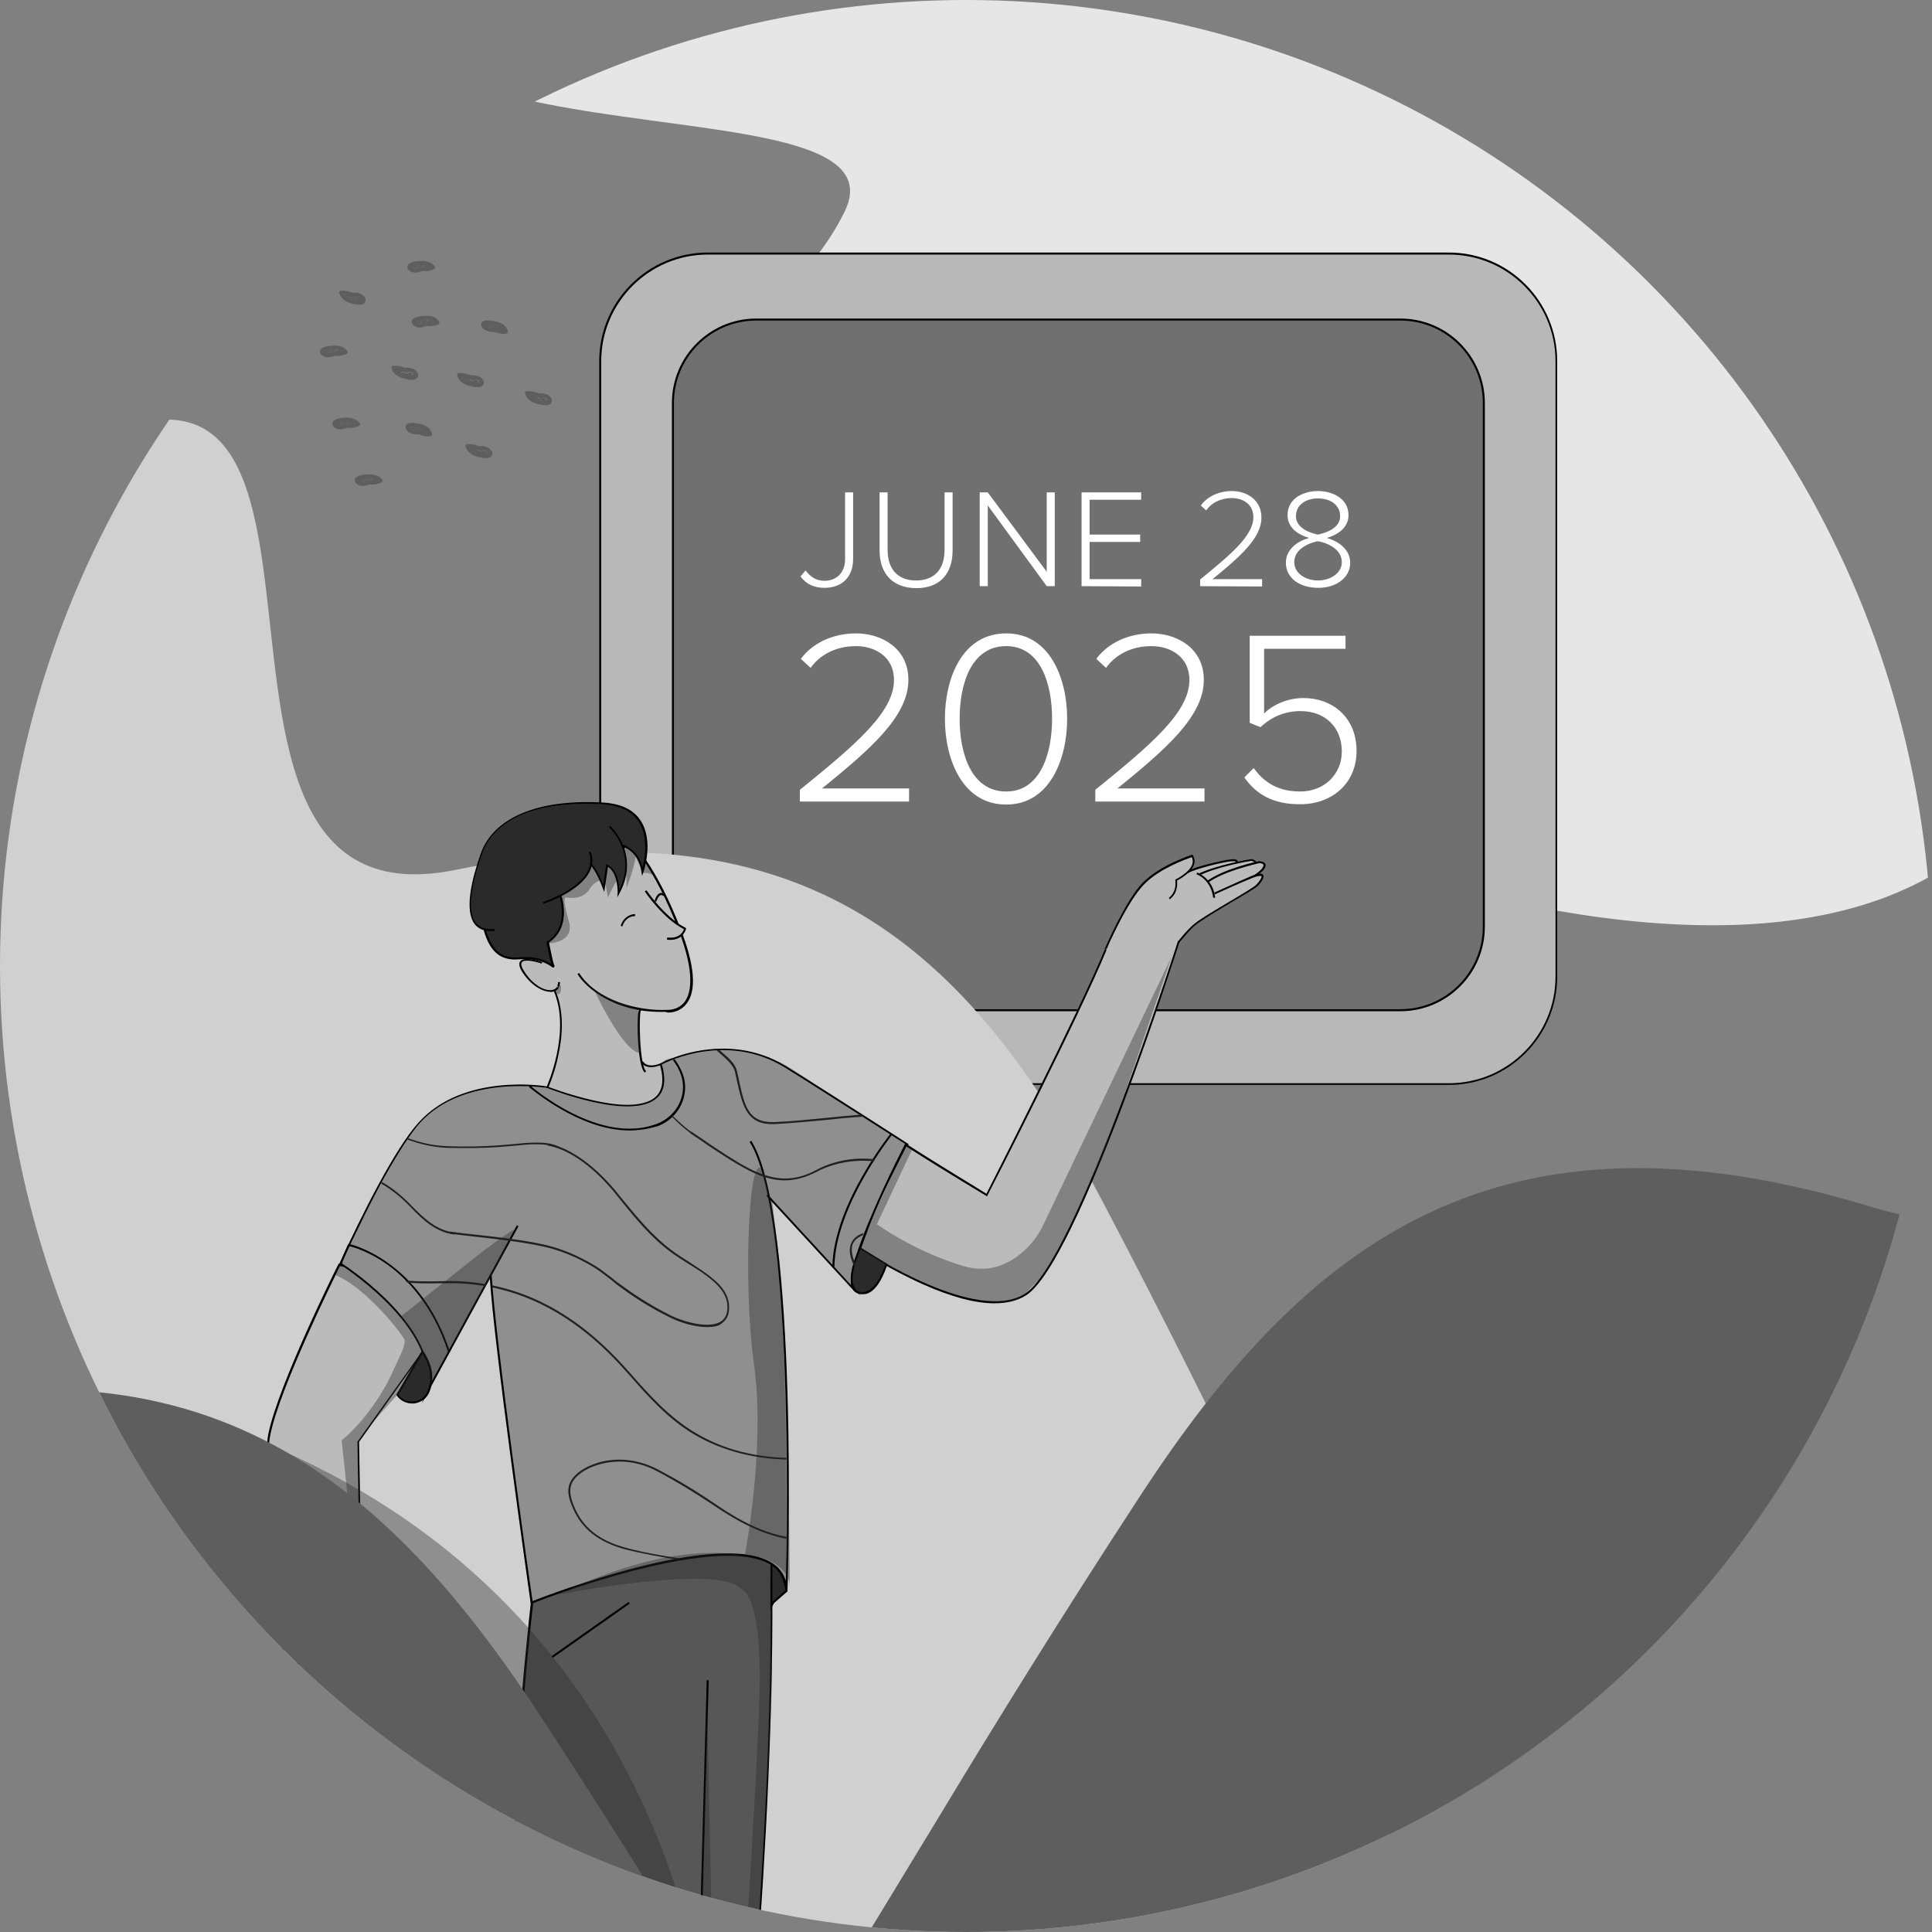 <?xml version="1.0" encoding="utf-8"?>
<!-- Generator: $$$/GeneralStr/196=Adobe Illustrator 27.6.0, SVG Export Plug-In . SVG Version: 6.00 Build 0)  -->
<svg version="1.1" id="Livello_1" xmlns="http://www.w3.org/2000/svg" xmlns:xlink="http://www.w3.org/1999/xlink" x="0px" y="0px"
	 viewBox="0 0 576.8 576.8" style="enable-background:new 0 0 576.8 576.8;" xml:space="preserve">
<rect x="0" y="0" width="576.8" height="576.8" fill="#808080" stroke="none"/>
<style type="text/css">
	.st0{clip-path:url(#SVGID_00000003093950752209800650000002470325607207562428_);}
	.st1{fill:#E6E6E6;}
	.st2{fill:#B8B8B8;}
	.st3{fill:#707070;}
	.st4{fill:#D0D0D0;}
	.st5{fill:#BBBBBB;}
	.st6{opacity:0.39;}
	.st7{fill:#2A2A2A;}
	.st8{fill:#575757;}
	.st9{fill:#8F8F8F;}
	.st10{fill:none;}
	.st11{fill:#FFFFFF;}
	.st12{clip-path:url(#SVGID_00000148654997322096370400000015176831066384211101_);}
	.st13{fill:#231F20;}
	.st14{fill:#5E5E5E;}
</style>
<g>
	<g>
		<defs>
			<circle id="SVGID_1_" cx="288.4" cy="288.4" r="288.4"/>
		</defs>
		<clipPath id="SVGID_00000098899853914508151450000004657914127989555624_">
			<use xlink:href="#SVGID_1_"  style="overflow:visible;"/>
		</clipPath>
		<g style="clip-path:url(#SVGID_00000098899853914508151450000004657914127989555624_);">
			<g>
				<g>
					<path class="st1" d="M608.1,230c14.9-26-0.9-107-9.7-135.6c-8.3-26.6-22.6-70-40.8-114.1c-29.3-71-67.9-112.7-155.6-88.4
						s-257,0.4-289.4,82.8S273.1,20,252.2,63.1s-83.1,52.5-14,109.4C298.8,222.5,544.1,341.6,608.1,230z"/>
				</g>
			</g>
			<g>
				<path class="st2" d="M432.6,323.6H211.3c-17.7,0-32.1-14.4-32.1-32.1V107.8c0-17.7,14.4-32.1,32.1-32.1h221.3
					c17.7,0,32.1,14.4,32.1,32.1v183.8C464.6,309.3,450.3,323.6,432.6,323.6z"/>
				<path d="M432.6,323.9H211.3c-17.8,0-32.4-14.5-32.4-32.4V107.8c0-17.8,14.5-32.4,32.4-32.4h221.3c17.8,0,32.3,14.5,32.3,32.4
					v183.8C464.9,309.4,450.4,323.9,432.6,323.9z M211.3,76c-17.5,0-31.8,14.3-31.8,31.8v183.8c0,17.5,14.3,31.8,31.8,31.8h221.3
					c17.5,0,31.8-14.3,31.8-31.8V107.8c0-17.5-14.3-31.8-31.8-31.8H211.3z"/>
			</g>
			<g>
				<path class="st3" d="M418.1,301.7H225.8c-13.8,0-24.9-11.2-24.9-24.9V120.3c0-13.8,11.2-24.9,24.9-24.9h192.3
					c13.8,0,24.9,11.2,24.9,24.9v156.4C443,290.5,431.8,301.7,418.1,301.7z"/>
				<path d="M418.1,301.9H225.8c-13.9,0-25.2-11.3-25.2-25.2V120.3c0-13.9,11.3-25.2,25.2-25.2h192.3c13.9,0,25.2,11.3,25.2,25.2
					v156.4C443.3,290.6,432,301.9,418.1,301.9z M225.8,95.7c-13.6,0-24.6,11.1-24.6,24.6v156.4c0,13.6,11.1,24.6,24.6,24.6h192.3
					c13.6,0,24.6-11.1,24.6-24.6V120.3c0-13.6-11.1-24.6-24.6-24.6C418.1,95.7,225.8,95.7,225.8,95.7z"/>
			</g>
			<g>
				<path class="st4" d="M106.1,600.6c-1.5-0.3-3-0.7-4.6-1C38.4,585.1-17.8,562.5-46,542.4c-86.6-61.8-12-68.7,10.8-112.4
					s-52-213.6,18.9-269.9C138.9,37.1,31.6,281,136,259.7s153.3,23.5,192.7,98.1c18.7,35.5,34.6,67.7,46.2,91.6l135.4,333.1"/>
			</g>
			<g>
				<path class="st5" d="M101.2,377.6c0,0-18,35.8-20.9,50.7c-2.9,14.8,4.6,67.3,4.6,67.3l23.2,5.7l-1.2-70.9l19.1-26.8
					C126.1,403.6,124.4,381.7,101.2,377.6z"/>
				<path d="M108.5,501.7l-23.8-5.9v-0.2c-0.1-0.5-7.5-52.7-4.6-67.4c2.9-14.7,20.7-50.4,20.9-50.7l0.1-0.2h0.2
					c23.1,4.1,25.1,26,25.1,26.2v0.1l-0.1,0.1l-19.1,26.8L108.5,501.7z M85.2,495.4l22.7,5.6l-1.2-70.6l0.1-0.1l19.1-26.7
					c-0.2-1.6-2.8-21.6-24.4-25.6c-1.4,2.8-18,36.3-20.8,50.4C77.9,442.5,84.7,491.9,85.2,495.4z"/>
			</g>
			<g>
				<path class="st5" d="M197.3,317.7c0,0-4.6,1.2-4.1,0.6c0.4-0.5-1.2,0.9-2-3.9c-0.6-3.6-0.5-13.3-0.5-13.3s8.8,1.2,11.5,0.1
					c4-1.6,6-7.6,2.7-17.9l-1.5-4.2l1.1-1.8l-2.2-1c0,0-3.4-7.9-4.9-11.4s-5.7-9-5.7-9s-16-10.8-22.5-5.5
					c-6.6,5.3-8.1,10.5-8.5,14.8s3.1,13.5,3.1,13.5l-3.6,7.7c0,0-5.7-1-4.2,3c1.5,3.9,6.8,6.1,8.5,6.3c1.6,0.2,1-0.2,1-0.2
					s3.4,7.1,1.4,17.5s-3.5,11.7-3.5,11.7s20,13.1,28.6,7.6c8.5-5.5-3,3.7,1.6,0.2C198.1,329.3,199.8,324.4,197.3,317.7z"/>
			</g>
			<g class="st6">
				<path class="st7" d="M163.1,281.7c0,0,8.8,0.1,6.7-6.8c-2.1-7-0.9-7-0.9-7s4.9,1.1,7-2.3c2.2-3.4,4.7-3.4,5.1-0.5
					c0.5,2.9,0.5,2.9,0.5,2.9s5.3-11.9,5.5-5.9c0.2,5.9,0,3.2,0,3.2s3.7-9.8,2.6-10.8c-1.1-1,2.4,6.1,2.4,6.1s1.8-0.2,3.1,0.8
					s-2.4-3.7-2.4-3.7s0.9-6.6-5.2-9c-6-2.4-2.9-0.4-3.3,1.5c-0.4,1.9,0.4,2.3,0,6.1c-0.4,3.8-6.7-5.9-7.6-5.1
					c-0.9,0.8-1.8,12.6-12.2,17.1C164.4,268,168.9,277.1,163.1,281.7z"/>
			</g>
			<g class="st6">
				<path class="st7" d="M167.5,294.3c0,0,0.2,2.6-0.9,2.5C165.4,296.6,163.8,293.2,167.5,294.3z"/>
			</g>
			<g>
				<path class="st5" d="M226.7,346.3c0,0-3.6,66.1-5.5,86.2"/>
			</g>
			<g>
				<path class="st5" d="M351.1,283.4c0,0,3.5-6.7,7.3-8.5s10.6-15.8,1.4-15.7c-9.1,0.1-11.5,2.7-16.6,8.9
					c-5.1,6.2-11.2,11.2-14.5,18.4"/>
			</g>
			<g>
				<path class="st8" d="M160.1,466.9c0,0-6,47.2-6.2,80.8c-0.2,33.6-0.4,78-0.4,78l68.7,1.8c0,0,11.9-113.1,6.9-189.3
					C229.1,438.2,187.8,419.9,160.1,466.9z"/>
				<path d="M222.5,627.8h-0.3l-69-1.8v-0.3c0-0.4,0.1-44.7,0.4-78c0.2-33.2,6.2-80.4,6.2-80.8v-0.1c7.9-13.5,22.2-30,45.1-32.1
					c13.7-1.3,24.2,3.3,24.3,3.3l0.2,0.1v0.2c4.9,75.3-6.8,188.2-6.9,189.3V627.8z M153.8,625.4l68.2,1.8
					c0.6-6.2,11.7-115.3,6.9-188.8c-1.4-0.6-11.2-4.4-23.8-3.2c-22.6,2.1-36.8,18.4-44.6,31.8c-0.2,1.9-6,48.1-6.2,80.7
					C153.9,579.6,153.8,621.6,153.8,625.4z"/>
			</g>
			<g>
				<path class="st9" d="M104.1,371.7c0,0,22,6.5,29.9,31.9l12.5-22.8l4,38.4l8,59.6c0,0,36.4-14,54.6-14.8c0,0,17.8-1.7,21.5,9.1
					c0,0,0.9-56.3-1.8-95l-2.3-19.9l24.9,27.1c0,0-2.8-10.4,6.1-24.7l9.1-19.1l-34-22.2c-3-2-6.3-3.5-9.8-4.4c-1.9-0.5-4-1-6.3-1.3
					c-6.6-0.8-14.2-0.1-19.5,2.3c0,0-3.4,0-3.4,2.3c0,3.1,1.1,6.9-1.1,9.2c-0.8,0.8-7.4,3.5-13.8,2.3c-6-1.1-13.8-3.4-18.4-4.6
					c-4.5-1.1-5.7-1.1-5.7-1.1s-27.2-2.9-39.1,18.9C107.5,364.8,104.1,371.7,104.1,371.7z"/>
			</g>
			<g>
				<path class="st5" d="M354.4,260.5c0.6-0.8,7.3-2.7,11.9-3.5s2.3,1.3,2.3,1.3l-8.6,3.2"/>
				<path d="M360.1,261.7l-0.2-0.5l8.6-3.1c0.3-0.3,0.5-0.6,0.4-0.8c0,0-0.3-0.4-2.5,0c-5.1,0.9-11.2,2.8-11.7,3.4l-0.4-0.4
					c0.8-1,7.9-2.8,12.1-3.6c1.9-0.3,2.8-0.2,3.1,0.3c0.3,0.6-0.4,1.3-0.6,1.5l-0.1,0.1L360.1,261.7z"/>
			</g>
			<g>
				<path class="st5" d="M357.6,261.2c5.6-2.8,15.9-4.5,15.9-4.5c3.9,0.9-2.5,3.9-2.5,3.9l-9.6,3.6"/>
				<path d="M361.6,264.5l-0.2-0.5l9.6-3.6c1.5-0.7,3.6-2.1,3.6-2.8c0-0.2-0.4-0.4-1-0.6c-0.8,0.1-10.5,1.8-15.8,4.5l-0.3-0.5
					c5.6-2.8,15.9-4.5,16-4.5h0.1h0.1c0.9,0.2,1.4,0.6,1.5,1.1c0.1,1.4-3.2,3-3.9,3.4L361.6,264.5z"/>
			</g>
			<g>
				<line class="st10" x1="207.6" y1="627.1" x2="211.1" y2="501.7"/>
				
					<rect x="146.6" y="564.1" transform="matrix(2.724790e-02 -1 1 2.724790e-02 -360.525 758.347)" width="125.5" height="0.6"/>
			</g>
			<g>
				<path class="st7" d="M165.8,263.7c0,0,6.2,11.9-2.4,17.7c0,0,1.2,6.4,1.7,7.1s-2.7-3.1-10-2.4c-7.2,0.7-10.6-3.9-12.2-18"/>
				<path d="M165.2,288.9c-0.1,0-0.2-0.1-0.4-0.2c-3.2-2.3-7-2.5-9.6-2.3c-7.6,0.7-11-4.2-12.5-18.2l0.6-0.1
					c1.7,15.5,5.8,18.3,11.9,17.7c2.6-0.2,6.2-0.1,9.4,2c-0.6-1.8-1.3-5.9-1.4-6.4v-0.2l0.2-0.1c8.2-5.5,2.3-17.2,2.3-17.3l0.5-0.3
					c0.1,0.1,6.1,12.1-2.3,17.9c0.5,2.5,1.3,6.4,1.6,6.8c0.1,0.2,0.1,0.3,0,0.4C165.3,288.9,165.2,288.9,165.2,288.9z"/>
			</g>
			<g>
				<path d="M197.3,302.1c-13.9,0-22.2-7-24.9-11.3l0.5-0.3c5.2,8.1,17.3,11.4,26.3,11c0.1,0,3.2,0.2,5.2-2.4
					c1.9-2.6,3.2-8.4-1.8-21.4c-7.1-18.6-15-27.5-16.8-27.7c-0.1,0-0.1,0-0.1,0s-0.3,0.5,1,3l-0.5,0.3c-1-1.8-1.3-3-0.9-3.5
					c0.1-0.1,0.3-0.3,0.7-0.3c2.4,0.3,10.5,10.2,17.3,28.1c4.1,10.7,4.7,18.1,1.7,22c-2.2,2.9-5.5,2.7-5.6,2.7
					C198.6,302,198,302.1,197.3,302.1z"/>
			</g>
			<g>
				<path class="st7" d="M185.5,252.4c0,0,5.5,1.1,6.4,8c0,0,6.8-19.4-11.9-20.4s-32.4,4.1-36.2,15.1c-3.8,10.9-6.2,23.9,4.1,22.6"
					/>
				<path d="M146.5,278c-2,0-3.6-0.7-4.7-2c-3.3-4.1-0.9-13.7,1.7-21.1c3.8-10.8,17.1-16.4,36.5-15.3c5.3,0.3,9.1,2.1,11.2,5.3
					c4.1,6.1,1,15.1,0.9,15.5l-0.4,1.1l-0.2-1.2c-0.8-6.5-6-7.7-6.2-7.7l0.1-0.6c0.1,0,5.1,1.1,6.4,7c0.7-2.6,1.9-9.2-1.2-13.8
					c-2.1-3.1-5.7-4.8-10.8-5.1c-19.1-1.1-32.2,4.3-35.9,14.9c-2.5,7.2-4.9,16.7-1.8,20.6c1.2,1.4,3,2,5.5,1.7l0.1,0.6
					C147.4,277.9,147,278,146.5,278z"/>
			</g>
			<g>
				<path class="st7" d="M182.1,246.6c0,0,9.1,8.1,2.6,20.1c0,0,0.3-6.6-3.4-8.4l-1,6.9c0,0-3.4-9-5.1-7.4"/>
				<path d="M184.3,267.9l0.1-1.2c0-0.1,0.2-6-2.9-7.9l-1.1,7.5l-0.4-1c-1-2.8-3.1-7.1-4.3-7.4c-0.1,0-0.3,0-0.4,0.1l-0.4-0.4
					c0.3-0.2,0.6-0.3,0.9-0.2c1.6,0.4,3.5,4.7,4.3,6.8l0.9-6.2l0.4,0.2c2.9,1.4,3.4,5.5,3.5,7.5c2.7-5.6,1.9-10.3,0.6-13.3
					c-1.4-3.4-3.7-5.4-3.7-5.4l0.4-0.4c0.1,0.1,9.2,8.4,2.6,20.4L184.3,267.9z"/>
			</g>
			<g>
				<path class="st11" d="M166.6,294.6c0.2-0.4,0.3-0.9,0.3-1.5"/>
				<path d="M166.8,294.8l-0.5-0.3c0.2-0.4,0.3-0.8,0.3-1.3h0.6C167.2,293.8,167.1,294.3,166.8,294.8z"/>
			</g>
			<g>
				<path class="st5" d="M166.6,294.6c-1.3,2.3-6.4,1.2-10.1-4.3c-4.3-6.4,5.4-3,5.4-3"/>
				<path d="M164.3,296.1c-2.2,0-5.5-1.7-8.1-5.5c-1.2-1.7-1.4-2.9-0.9-3.6c1.2-1.6,6,0,6.6,0.2l-0.2,0.5c-1.9-0.7-5.2-1.4-5.9-0.4
					c-0.4,0.5-0.1,1.5,0.9,3c2.5,3.8,5.7,5.4,7.7,5.3c0.6,0,1.4-0.2,1.9-1l0.5,0.3c-0.4,0.8-1.3,1.2-2.4,1.3
					C164.4,296.1,164.4,296.1,164.3,296.1z"/>
			</g>
			<g>
				<path class="st5" d="M192.7,266.1c0,0,5.5,8.1,11.7,11.2c0.1,0,0.2,0.1,0.2,0.2c-0.2,0.7-1.3,3.3-5.4,2.8"/>
				<path d="M200.1,280.6c-0.3,0-0.6,0-1-0.1l0.1-0.6c3.6,0.4,4.7-1.6,5-2.5c-6.2-3.1-11.7-11.2-11.7-11.3l0.5-0.3
					c0.1,0.1,5.5,8.1,11.5,11.1c0.3,0.1,0.4,0.3,0.3,0.5C204.5,278.3,203.5,280.6,200.1,280.6z"/>
			</g>
			<g>
				<path d="M163.6,324.9l-0.5-0.2c0.1-0.2,7.6-16.9,2.1-29.1l0.5-0.2c2.9,6.5,2.2,14.3,1,19.6C165.6,320.6,163.6,324.9,163.6,324.9
					z"/>
			</g>
			<g>
				<path d="M192.5,320.2c-2.1-1.6-2.5-15.2-1.9-18.1c0.1-0.3,0.2-0.7,0.5-0.7c0.1,0,0.3,0,0.4,0.2l-0.4,0.4h0.1
					c0.1,0,0.1,0,0.1-0.1c-0.6,0.8-0.4,16.3,1.6,17.9L192.5,320.2z M191.2,301.7l-0.2,0.2l0,0L191.2,301.7z"/>
			</g>
			<g>
				<path class="st7" d="M162.2,269.6c0,0,17.6-5.7,13.9-15.3"/>
				<path d="M162.3,269.8l-0.2-0.5c0.1,0,10.7-3.5,13.5-9.5c0.8-1.8,0.9-3.6,0.2-5.4l0.5-0.2c0.8,2,0.7,4-0.2,5.9
					C173.2,266.2,162.7,269.7,162.3,269.8z"/>
			</g>
			<g>
				<path d="M194.4,318.6c-1.1,0-2.3-0.3-3-1.5l0.5-0.3c1.5,2.4,5.2,0.7,5.2,0.7l0.2,0.5C197.3,317.9,196,318.6,194.4,318.6z"/>
			</g>
			<g>
				<path d="M185.8,276.6l-0.5-0.2c1.2-3.6,4.3-3.5,4.3-3.5v0.6C189.5,273.5,186.8,273.4,185.8,276.6z"/>
			</g>
			<g>
				<path d="M195.9,269.2l-0.5-0.2c0.5-1.5,1.1-2.3,1.8-2.4s1.2,0.4,1.2,0.5l-0.4,0.4c0,0-0.3-0.3-0.6-0.3
					C197,267.3,196.5,267.6,195.9,269.2z"/>
			</g>
			<g>
				<path class="st5" d="M360.5,263.2c5.1-3.7,15.4-5.8,15.4-5.8c2.5,0.2,1.8,1.6,0.5,2.8c-0.8,0.7-1.7,1.3-2.6,1.8l-9.2,5.4"/>
				<path d="M364.7,267.7l-0.3-0.5l9.2-5.4c1-0.6,1.8-1.2,2.5-1.8c0.8-0.7,1.2-1.4,1.1-1.8c-0.1-0.3-0.6-0.5-1.3-0.5
					c-0.7,0.2-10.4,2.3-15.2,5.8l-0.3-0.5c5.1-3.7,15-5.8,15.5-5.9l0,0l0,0c1.1,0.1,1.7,0.4,1.9,0.9c0.3,0.9-0.7,1.9-1.3,2.4
					c-0.7,0.7-1.6,1.3-2.6,1.9L364.7,267.7z"/>
			</g>
			<g>
				<path class="st5" d="M349.6,284.3c0,0,3.5-5.1,6.6-7.9s17.6-10.7,19-12.1s3.5-4.6-1.4-2.5c-5,2.1-11.2,5-11.2,5"/>
				<path d="M349.9,284.5l-0.5-0.3c0-0.1,3.6-5.2,6.6-7.9c1.7-1.6,7-4.7,11.7-7.5c3.4-2,6.7-4,7.3-4.6c1-1,1.8-2.3,1.6-2.6
					c0,0-0.4-0.4-2.7,0.5c-4.9,2-11.1,4.9-11.2,4.9l-0.2-0.5c0.1,0,6.3-2.9,11.2-5c1.9-0.8,3-0.9,3.4-0.3c0.7,1-1.5,3.2-1.6,3.3
					c-0.6,0.6-3.6,2.4-7.4,4.6c-4.7,2.8-9.9,5.9-11.6,7.4C353.4,279.4,349.9,284.4,349.9,284.5z"/>
			</g>
			<g>
				<path class="st5" d="M349.2,268.2c0,0,2.5-1.4,2-5.5c0,0,7.1-3.4,4.7-7.3c0,0-9.3,2.9-14.5,8.2S330,283.3,330,283.3"/>
				<path d="M330.3,283.5l-0.5-0.2c0.3-0.6,6.3-14.6,11.4-19.8c5.2-5.3,14.5-8.2,14.6-8.3l0.2-0.1l0.1,0.2c0.5,0.9,0.7,1.8,0.4,2.7
					c-0.7,2.5-4.2,4.4-5.1,4.9c0.4,4-2.1,5.5-2.2,5.6L349,268c0.1-0.1,2.3-1.4,1.9-5.2v-0.2l0.2-0.1c0,0,4.2-2.1,4.9-4.6
					c0.2-0.7,0.1-1.4-0.2-2c-1.4,0.5-9.5,3.3-14.1,8C336.5,269,330.4,283.3,330.3,283.5z"/>
			</g>
			<g>
				<path class="st5" d="M357.2,260.7c0,0,4.5,1.5,5.2,7.3"/>
				<path d="M362.2,268c-0.7-5.5-4.9-7-5-7l0.2-0.5c0,0,4.7,1.6,5.4,7.5H362.2z"/>
			</g>
			<g>
				<path class="st5" d="M351.8,281.1c0,0-30.6,96.2-45.9,105.5c-15.3,9.3-49.3-13.8-49.3-13.8l3.4-9.4c0.8-2.2,1.7-4.3,2.7-6.4
					l7.6-15.2c12,7.7,24.1,14.9,24.1,14.9s27.5-53.9,35.6-73.4"/>
				<path d="M296.9,389.1c-5.8,0-12.9-1.9-21.4-5.7c-10.3-4.6-18.9-10.3-19-10.4l-0.2-0.1l3.5-9.6c0.8-2.2,1.7-4.3,2.8-6.4l7.8-15.5
					l0.3,0.2c10.9,7,22,13.6,23.8,14.8c2.1-4.2,27.8-54.6,35.4-73.1l0.5,0.2c-7.9,19.3-35.3,72.9-35.6,73.4l-0.1,0.3l-0.3-0.2
					c-0.1-0.1-12.1-7.2-23.8-14.7l-7.5,15c-1,2-1.9,4.2-2.7,6.3l-3.3,9.1c2.7,1.8,34.5,22.4,48.8,13.6c15-9.1,45.5-104.4,45.8-105.4
					l0.5,0.2c-0.1,0.2-7.8,24.4-17.2,49.3c-12.7,33.5-22.4,52.5-28.8,56.4C303.6,388.4,300.5,389.1,296.9,389.1z"/>
			</g>
			<g>
				<path class="st9" d="M154.5,366l-21.8,40l-5.7,10.4c5.4-18.4-22.2-37-25.2-39c-0.2-0.1,2.3-5.7,2.3-5.7"/>
				<path d="M126,418.9l0.8-2.6c5.4-18.2-22-36.6-25.1-38.7c-0.2-0.2-0.4-0.2,2.2-6.1l0.5,0.2c-1,2.3-2.1,4.8-2.3,5.5
					c3.6,2.4,28.6,19.5,25.7,37.2l26.5-48.6l0.5,0.3L126,418.9z"/>
			</g>
			<g>
				<path class="st9" d="M270.6,341.7c0,0-20.9,40.4-15.1,43.8l-26.4-28.7"/>
				<path d="M257,386.7l-1.7-1c-0.3-0.2-0.5-0.4-0.7-0.7l-25.8-28l0.4-0.4l24.9,27.1c-0.5-3.4,1.6-10.5,6.4-21.6
					c4.4-10.4,9.7-20.5,9.7-20.6l0.5,0.3c-5.5,10.6-18.3,37.8-15.8,42.8L257,386.7z"/>
			</g>
			<g>
				<path class="st7" d="M118.7,416.4l0.1,0.1c2.4,3.3,7.6,2.7,9.1-1.1c1.1-2.7,1.6-6.8-1.8-11.9L118.7,416.4z"/>
				<path d="M123,419c-1.8,0-3.4-0.8-4.5-2.3l-0.2-0.3l7.8-13.4l0.3,0.4c3.5,5.2,2.9,9.5,1.8,12.2c-0.8,1.9-2.5,3.1-4.5,3.4
					C123.4,419,123.2,419,123,419z M119,416.4c1,1.5,2.8,2.2,4.6,2c1.8-0.2,3.3-1.3,4-3c1-2.5,1.6-6.4-1.5-11.2L119,416.4z"/>
			</g>
			<g>
				<path class="st7" d="M255.5,385.5c0,0,5.1,4,9.2-8l-7.8-4.8C256.8,372.7,252,382,255.5,385.5z"/>
				<path d="M257.5,386.4c-1.3,0-2.2-0.7-2.2-0.7l0,0c-3.5-3.5,1.1-12.8,1.3-13.1l0.1-0.3l8.3,5.1l-0.1,0.2c-1.7,5-3.8,8-6.3,8.7
					C258.2,386.3,257.9,386.4,257.5,386.4z M255.7,385.2c0.1,0.1,1.3,0.9,2.8,0.4s3.8-2.2,5.8-8.1l-7.4-4.5
					C256.2,374.6,252.8,382.3,255.7,385.2z"/>
			</g>
			<g>
				<path d="M158.5,478.8l-0.1-0.4c-0.1-0.8-11.1-77.7-12.2-97.5h0.6c1.1,19.1,11.3,91.4,12.2,97.1c5.1-2,55.9-21.5,71.6-11.3
					c2,1.3,3.4,3.1,4,5.3c0.4-17.9,2.1-110.7-10.8-131.1l0.5-0.3c14.3,22.7,10.9,133.3,10.8,134.5h-0.6c-0.1-3.4-1.6-6-4.3-7.8
					c-8.3-5.4-27.3-2-41.7,1.8c-15.7,4.1-29.6,9.6-29.7,9.7L158.5,478.8z"/>
			</g>
			<g>
				<path class="st7" d="M234.8,474.9l-3.9,3.4l-0.6,1.1V467C230.3,467.1,233.7,468.1,234.8,474.9z"/>
				<path d="M230,480.6v-13.9l0.4,0.1c0.1,0,3.5,1.1,4.7,8.1v0.2l-4,3.5L230,480.6z M230.6,467.5v10.8l0.1-0.2l3.8-3.3
					C233.6,469.7,231.5,468,230.6,467.5z"/>
			</g>
			<g>
				<rect x="162.1" y="486.2" transform="matrix(0.818 -0.576 0.576 0.818 -247.974 190.106)" width="28.1" height="0.6"/>
			</g>
			<g>
				<path d="M187.9,337.5c-15.1,0-29.8-12.9-30-13l0.4-0.4c0.2,0.2,20.9,18.2,38.1,11.3c5.9-2.4,8.9-8.8,6.9-14.5
					c-0.5-1.5-1.3-3-2.4-4.4l0.5-0.3c1.1,1.5,1.9,3,2.5,4.6c2.1,6.1-1.1,12.8-7.2,15.3C193.8,337,190.8,337.5,187.9,337.5z"/>
			</g>
			<g>
				<path d="M133.8,403.7c-4.6-14.2-12.5-22.1-18.2-26.2c-6.2-4.4-11.4-5.5-11.5-5.5l0.1-0.6c0.2,0,21.1,4.6,30.1,32.1L133.8,403.7z
					"/>
			</g>
			<g>
				<path d="M249.1,378.3h-0.6c0.3-18.6,17.3-39.7,17.4-39.9l0.4,0.4C266.3,338.9,249.4,359.9,249.1,378.3z"/>
			</g>
			<g>
				<path d="M101.7,377.7l-0.5-0.2c6.9-15,16.7-34.6,23.8-42.4c13.5-15,38.3-10.8,38.5-10.7c0.3,0.1,24.9,9.8,32.2,3.1
					c2.2-2,2.6-5.2,1.3-9.7l-0.1-0.2l0.2-0.1c0.2-0.1,19-10.3,37.2,0.6c5,3,22.9,14.4,37,23.5L271,342c-14.1-9-31.9-20.4-37-23.5
					c-16.9-10.2-34.4-1.8-36.4-0.7c1.3,4.6,0.8,8-1.5,10c-7.6,6.9-31.7-2.6-32.8-3c-0.2,0-24.6-4.2-38,10.5
					C119.8,341.6,111.6,356.2,101.7,377.7z"/>
			</g>
			<g class="st6">
				<path class="st7" d="M261.8,365.5c0,0,11.1,8.1,25.9,12.5c8.5,2.5,14.8-1.4,18.7-5.2c2.3-2.2,4.1-4.9,5.4-7.8l37.9-79.2
					c0,0-19.3,57.1-21,60.4s-12.8,30.5-18.4,35.7s-5.3,8.1-17.1,6.4c-11.8-1.7-26-9.3-26-9.3l-2.6-1.5c0,0-7.4,15-10.1,5.1
					c0,0,1.2-7.3,4.7-15.9c3.4-8.6,11.4-24.4,11.4-24.4l1.7,0.9L261.8,365.5z"/>
			</g>
			<g class="st6">
				<path class="st7" d="M106.7,430.8c2.8-4.6,11.7-14.1,11.7-14.1s1.4-0.6,0.9,0.2c-0.5,0.8,6.6,0.7,6.6,0.7s26.7-46.2,27.5-50.2
					c0.2-1.1-10.7,7.3-10.7,7.3l-23.1,18.4c0,0-3.6-4.4-7.8-8c-5-4.3-10.7-7.9-10.6-7.4c0.1,0.4-1.5,2.8-0.9,3
					c9.7,4.3,20.3,18.3,20.5,19.4c0.2,2.2-2.1,6-2.9,8c-4.1,9.5-10.5,17.5-15.9,21.9c0,0,3.3,31.1,3.7,34.1c0.4,3.1,1.8,0.3,1.8,0.3
					"/>
			</g>
			<g class="st6">
				<path class="st7" d="M177.3,295.4c0,0,8.5,18.5,13.8,19l-0.5-13.3C190.7,301.2,184.6,300.1,177.3,295.4z"/>
			</g>
			<g class="st6">
				<path class="st7" d="M222.4,464.2c0,0,6.2-32.2,2.7-56.9c-3.5-24.7-1.4-70.9,3.4-55.7c6.9,21.8,7.3,121.7,7.3,121.7
					S235.7,465.5,222.4,464.2"/>
			</g>
			<g class="st6">
				<path class="st7" d="M166.4,476.1c0,0,48.7-9.5,54.9-1.6c0,0,5.9,0.7,5.5,28.4s-7.3,124.6-7.3,124.6h2.8c0,0,8.8-107,8.1-131.8
					s0-28.6,0-28.6S210.9,454.9,166.4,476.1z"/>
			</g>
			<g class="st6">
				<polyline class="st7" points="211.1,507.8 213.6,627.1 207.9,626.9 				"/>
			</g>
			<g>
				<g>
					<defs>
						<path id="SVGID_00000041259755833540512170000010615359119841673917_" d="M104.1,371.7c0,0,22,6.5,29.9,31.9l12.5-22.8
							l12.2,97.5c0,0,36.3-13.5,54.5-14.2c0,0,17.8-1.7,21.5,9.1c0,0,0.9-56.3-1.8-95l-2.3-19.9l24.9,27.1c0,0-2.8-10.4,6.1-24.7
							l9.1-19.1L233,316.9c0,0-18.9-6.5-29.7-1.7c0,0,9,18.5-10.1,19.7s-26.7-2.2-29.8-5.7s-6.3-4.7-6.3-4.7s-25.7-3.4-37.6,18.4
							C107.5,364.8,104.1,371.7,104.1,371.7z"/>
					</defs>
					<clipPath id="SVGID_00000173858359044329055100000015816976943905484703_">
						<use xlink:href="#SVGID_00000041259755833540512170000010615359119841673917_"  style="overflow:visible;"/>
					</clipPath>
					<g style="clip-path:url(#SVGID_00000173858359044329055100000015816976943905484703_);">
						<g>
							<path class="st13" d="M242.2,485.8c-5.6-0.7-9.4-4.2-13.5-8.5c-5.3-5.5-11-8.8-17.5-10.1c-2.9-0.6-5.8-1.1-8.7-1.5
								c-5.2-0.9-10.5-1.8-15.7-3.1c-8.1-2.2-13.1-6.1-15.8-12.4c-1.9-4.4-2.2-7.7,2.1-10.9c1.8-1.3,4.3-2.4,6.9-3
								c5.5-1.2,11.2-0.3,16.4,2.4c5.9,3.1,11.4,6.4,16.5,9.9c7.9,5.4,16.7,10.5,27.2,10.8c5.4,0.2,10.7,0.1,15.7-0.3
								c5.5-0.4,11.4-0.5,16.8,2.3l-0.3,0.5c-5.3-2.7-11-2.6-16.4-2.2c-5.1,0.4-10.4,0.5-15.8,0.3c-10.6-0.4-19.5-5.5-27.5-10.9
								c-5.1-3.4-10.6-6.8-16.5-9.9c-5.1-2.7-10.6-3.5-16-2.3c-2.6,0.6-5,1.6-6.7,2.9c-3.5,2.6-4,5.3-1.9,10.2
								c2.6,6.1,7.5,10,15.4,12.1c5.1,1.4,10.5,2.3,15.6,3.1c2.9,0.5,5.8,1,8.7,1.5c6.6,1.3,12.4,4.7,17.8,10.3
								c4,4.1,7.7,7.6,13.1,8.3L242.2,485.8z"/>
						</g>
						<g>
							<path class="st13" d="M211.1,396.2c-3.6,0-7.8-1.3-10.5-2.6c-5-2.4-9.9-5.3-15.1-9.1c-1-0.7-2-1.5-2.9-2.3
								c-1.6-1.2-3.2-2.5-4.9-3.6c-5.3-3.3-10.8-5.5-16.2-6.6c-6.2-1.3-12.6-2-18.8-2.7c-2.7-0.3-5.5-0.6-8.3-1l0.1-0.6
								c2.7,0.4,5.5,0.7,8.3,1c6.2,0.7,12.6,1.4,18.8,2.7c5.5,1.1,11,3.4,16.4,6.7c1.7,1.1,3.3,2.4,4.9,3.6c0.9,0.8,1.9,1.5,2.9,2.2
								c5.2,3.8,10.1,6.7,15,9.1c3.9,1.8,11.3,3.8,14.6,1.4c1.4-1,2-2.8,1.7-5.3c-0.3-2.3-1.8-4.6-4.4-6.8c-2.2-1.9-4.7-3.5-7.2-5
								c-1.7-1.1-3.5-2.2-5.1-3.4c-5.9-4.3-10.6-10-15.1-15.6c-0.7-0.9-1.4-1.7-2.1-2.6c-3-3.6-10.8-12.1-19.7-13.7l0.1-0.6
								c9,1.7,17,10.3,20,13.9c0.7,0.9,1.4,1.7,2.1,2.6c4.5,5.5,9.2,11.2,15,15.5c1.6,1.2,3.4,2.3,5.1,3.4c2.4,1.6,5,3.2,7.2,5.1
								c2.8,2.3,4.3,4.8,4.6,7.2c0.3,2.7-0.3,4.7-2,5.9C214.7,395.9,213,396.2,211.1,396.2z"/>
						</g>
						<g>
							<path class="st13" d="M254.6,439.2c-5-3.5-10.9-3.4-16.6-3.4c-11.9,0.1-22.1-2.4-31-7.7c-7.7-4.6-13.7-11.4-19.4-17.9l-0.9-1
								c-14.9-16.8-31.4-25.4-50.3-26.1c-1.2,0-2.6,0-4.3,0c-9,0.2-24,0.6-31.1-10.8l0.5-0.3c6.9,11.1,21.7,10.7,30.6,10.5
								c1.7,0,3.1-0.1,4.3,0c19,0.7,35.6,9.3,50.7,26.3l0.9,1c5.7,6.5,11.7,13.2,19.3,17.8c8.8,5.3,18.8,7.8,30.6,7.7
								c5.8-0.1,11.8-0.1,17,3.5L254.6,439.2z"/>
						</g>
						<g>
							<path class="st13" d="M298.1,446.6c-0.3-0.2-0.6-0.4-0.9-0.6c-0.6-0.4-1.2-0.9-1.9-1.1c-2.6-1.1-5.3-2.1-7.8-3.2
								c-4.9-1.9-10-4-14.8-6.2c-8.3-3.8-12.2-11.9-10.2-20.9c0.7-3.1,1.7-6.2,2.8-9.2c0.3-1,0.7-2,1-3c2-6,0.9-10.9-3.4-15
								c-0.5-0.5-1-1-1.6-1.5c-1.6-1.5-3.2-3-4.5-4.8c-2.1-3.2-3.1-5.7-3.1-7.9c0-1.4,0.6-2.7,1.6-3.7c1.7-1.5,4.6-2.2,7.8-1.9
								c0.4,0,0.9,0.1,1.3,0.1c3.6,0.4,7,0.8,10.5-0.6l0.2,0.5c-3.6,1.5-7.2,1.1-10.7,0.7c-0.4,0-0.9-0.1-1.3-0.1
								c-3.1-0.3-5.8,0.3-7.4,1.7c-1,0.9-1.4,1.9-1.4,3.2c0,2,1,4.5,3,7.6c1.2,1.7,2.8,3.2,4.4,4.7c0.5,0.5,1.1,1,1.6,1.5
								c4.4,4.3,5.6,9.4,3.5,15.6c-0.3,1-0.7,2-1,3c-1,3-2.1,6.1-2.7,9.2c-1.9,8.8,1.8,16.6,9.9,20.3c4.9,2.2,9.9,4.3,14.8,6.2
								c2.6,1,5.2,2.1,7.9,3.2c0.7,0.3,1.4,0.7,2,1.2c0.3,0.2,0.6,0.4,0.9,0.6L298.1,446.6z"/>
						</g>
						<g>
							<path class="st13" d="M106.9,429.8l-0.4-0.4c4.4-4.6,10.3-6,15.5-7.3c2.9-0.7,5.9-1.2,8.7-1.8c1-0.2,2.1-0.4,3.1-0.6
								c3.1-0.6,4.6-1.9,4.9-4.1c0.3-2.3-1.7-3.3-3.6-4.3c-0.3-0.1-0.5-0.3-0.7-0.5c-0.3-0.2-0.5-0.4-0.8-0.5
								c-7.5-2.4-15.5-5.3-22.4-11c-1.1-0.9-2.8-1.2-4.5-1.4c-0.8-0.1-1.6-0.2-2.3-0.4l0.1-0.5c0.7,0.2,1.5,0.3,2.3,0.4
								c1.7,0.3,3.5,0.5,4.8,1.5c6.8,5.6,14.7,8.5,22.2,10.9c0.4,0.1,0.7,0.4,1,0.6c0.2,0.2,0.4,0.3,0.6,0.4c2,1,4.2,2.1,3.9,4.8
								c-0.3,2.5-2,4-5.3,4.6c-1,0.2-2.1,0.4-3.1,0.6c-2.9,0.5-5.8,1.1-8.7,1.8C117,423.9,111.1,425.3,106.9,429.8z"/>
						</g>
						<g>
							<path class="st13" d="M234.3,352.4c-6.1,0-11.6-3.2-17.5-6.9c-2.5-1.6-5.1-3.3-7.5-5c-1.1-0.8-2.3-1.5-3.4-2.3l0.3-0.5
								c1.1,0.8,2.3,1.5,3.4,2.3c2.4,1.7,5,3.4,7.5,5c8.6,5.5,16.5,9.7,26.4,4.4c5.2-2.8,11.3-4,17.6-3.3l-0.1,0.6
								c-6.2-0.6-12.2,0.5-17.3,3.2C240.4,351.6,237.3,352.4,234.3,352.4z"/>
						</g>
						<g>
							<path class="st13" d="M135.8,368.6c-5.6-0.7-9.4-4.2-13.5-8.5c-5.3-5.5-11-8.8-17.5-10.1c-2.9-0.6-5.8-1.1-8.7-1.5
								c-5.2-0.9-10.5-1.8-15.7-3.1c-8.1-2.2-13.1-6.1-15.8-12.4c-1.9-4.4-2.2-7.7,2.1-10.9c1.8-1.3,4.3-2.4,6.9-3
								c5.5-1.2,11.2-0.4,16.4,2.4c5.9,3.1,11.4,6.4,16.5,9.9c7.9,5.4,16.7,10.5,27.2,10.8c5.4,0.2,10.7,0.1,15.7-0.3
								c1.2-0.1,2.3-0.2,3.6-0.3c4.9-0.5,10.1-1,13.5,0.6l-0.2,0.5c-3.3-1.6-8.4-1.1-13.2-0.6c-1.3,0.1-2.4,0.2-3.6,0.3
								c-5.1,0.4-10.4,0.4-15.8,0.3c-10.6-0.4-19.5-5.5-27.5-10.9c-5.1-3.5-10.6-6.8-16.5-9.9c-5.1-2.7-10.6-3.5-16-2.3
								c-2.6,0.6-5,1.6-6.7,2.9c-3.5,2.6-4,5.3-1.9,10.2c2.6,6.1,7.5,10,15.4,12.1c5.1,1.4,10.5,2.3,15.6,3.1c2.9,0.5,5.8,1,8.7,1.5
								c6.6,1.3,12.4,4.7,17.8,10.3c4,4.1,7.7,7.6,13.1,8.3L135.8,368.6z"/>
						</g>
						<g>
							<path class="st13" d="M205.9,338.1c-1.7-1.2-3.4-2.8-5-4.4c-3.3-3.2-6.7-6.4-10.5-6.4c0,0,0,0-0.1,0
								c-11.9,0.1-22-2.4-30.9-7.7c-7.7-4.6-13.7-11.4-19.4-17.9l-0.9-1c-14.9-16.8-31.4-25.4-50.3-26.1c-7.1-0.3-14.6-0.8-21.7-3.8
								l0.2-0.5c7.1,3,14.5,3.5,21.5,3.8c19,0.7,35.6,9.3,50.7,26.3l0.9,1c5.7,6.5,11.7,13.2,19.3,17.8c8.8,5.3,18.8,7.8,30.6,7.7
								h0.1c4,0,7.5,3.3,10.8,6.6c1.6,1.5,3.3,3.1,5,4.3L205.9,338.1z"/>
						</g>
						<g>
							<path class="st13" d="M230.5,335.6c-7.6,0-8.8-5.6-10.4-12.5c-0.2-1-0.5-2.1-0.7-3.2c-0.5-1.9-2.3-3.5-4.1-5.1
								c-2-1.7-4-3.5-4.4-5.8c-0.9-6.3-4-10.1-9.6-11.9c-0.7-0.2-1.4-0.4-2.1-0.6c-2.1-0.6-4.2-1.2-6.1-2.2
								c-3.3-1.8-5.3-3.7-6.3-5.6c-0.6-1.3-0.7-2.6-0.1-4c0.8-2.2,3.1-4.1,6.2-5.3c0.4-0.2,0.8-0.3,1.3-0.5c3.4-1.3,6.6-2.5,9.1-5.4
								l0.4,0.4c-2.5,3-6,4.3-9.3,5.5c-0.4,0.2-0.8,0.3-1.2,0.5c-3,1.2-5.1,3-5.9,5c-0.5,1.2-0.4,2.4,0.1,3.5c0.9,1.8,2.9,3.6,6,5.3
								c1.8,1,3.9,1.6,6,2.2c0.7,0.2,1.4,0.4,2.1,0.6c5.8,1.8,9.1,5.8,10,12.3c0.3,2.1,2.3,3.8,4.2,5.5c1.9,1.6,3.8,3.3,4.3,5.4
								c0.3,1.1,0.5,2.2,0.7,3.2c1.6,7.2,2.7,12.4,10.5,12.1c5.3-0.2,10.7-0.8,16-1.3c2.8-0.3,5.6-0.6,8.4-0.8
								c0.2,0,0.7-0.1,1.4-0.1c3.4-0.3,7.1-0.7,8-0.6v0.6c-0.8-0.1-5.6,0.4-7.9,0.6c-0.7,0.1-1.2,0.1-1.4,0.1
								c-2.8,0.2-5.7,0.5-8.4,0.8c-5.2,0.5-10.7,1-16,1.3C230.9,335.6,230.7,335.6,230.5,335.6z"/>
						</g>
					</g>
				</g>
			</g>
			<g class="st6">
				<path class="st7" d="M212.2,630.4c0.7-3.9,1-7.9,0.7-11.7c-2-28-17.2-140.2-135-188.3C-57.3,375.2,143.3,614,143.3,614
					L212.2,630.4L212.2,630.4z"/>
			</g>
			<g>
				<path class="st14" d="M555.9,731.3c1.7-0.2,3.4-0.4,5-0.7c69.6-9.3,132.6-28,165.1-46.8c99.7-57.9,19.9-73-0.2-122.4
					c-20.2-49.4,105.6-103.1,76.8-197c-28.8-93.8-133.8,29.3-244.3-4.2s-167.9,9.8-217.9,86.4c-23.8,36.4-44.2,69.5-59.1,94.2
					l-38.1,62.7"/>
			</g>
			<g>
				<path class="st11" d="M239,172.1l1.5-1.8c1.3,1.7,3,3.1,5.6,3.1c3.8,0,6.2-2.6,6.2-6.4v-20h2.4v19.9c0,5.8-3.8,8.6-8.5,8.6
					C243.1,175.5,240.8,174.5,239,172.1z"/>
				<path class="st11" d="M262.6,164.3V147h2.4v17.2c0,5.7,3,9.1,8.5,9.1s8.5-3.4,8.5-9.1V147h2.4v17.3c0,6.9-3.7,11.3-10.9,11.3
					C266.4,175.5,262.6,171.2,262.6,164.3z"/>
				<path class="st11" d="M312.5,175l-17.6-24.1V175h-2.4v-28h2.4l17.6,23.7V147h2.4v28H312.5z"/>
				<path class="st11" d="M322.9,175v-28h17.8v2.2h-15.4v10.4h15.1v2.2h-15.1v11.1h15.4v2.2L322.9,175L322.9,175z"/>
				<path class="st11" d="M358.3,175v-2c9.5-7.7,15.9-13.2,15.9-18.6c0-4-3.3-5.7-6.4-5.7c-3.5,0-6.2,1.5-7.7,3.7l-1.6-1.5
					c2-2.7,5.4-4.3,9.3-4.3c4.1,0,8.8,2.4,8.8,7.9c0,6.2-6.5,11.8-14.6,18.4h14.8v2.2L358.3,175L358.3,175z"/>
				<path class="st11" d="M383.9,168c0-3.9,3.4-6.5,7-7.4c-3.3-0.9-6.5-3-6.5-6.8c0-5,4.7-7.2,9.1-7.2s9.1,2.3,9.1,7.2
					c0,3.7-3.2,5.9-6.5,6.8c3.6,1,7,3.5,7,7.4c0,4.5-4.2,7.5-9.5,7.5C388,175.5,383.9,172.6,383.9,168z M400.6,167.8
					c0-4.3-5.4-6-7.1-6.2c-1.7,0.2-7.1,1.9-7.1,6.2c0,3.4,3.4,5.5,7.1,5.5C397.1,173.3,400.6,171.2,400.6,167.8z M400.1,154.1
					c0-3.4-3-5.3-6.6-5.3s-6.6,1.9-6.6,5.3c0,3.9,5,5.2,6.6,5.5C395.2,159.2,400.1,158,400.1,154.1z"/>
				<path class="st11" d="M238.8,239.3v-3.5c16.8-13.6,28.1-23.2,28.1-32.8c0-7.1-5.9-10.1-11.3-10.1c-6.2,0-10.9,2.7-13.6,6.5
					l-2.9-2.7c3.5-4.7,9.5-7.6,16.5-7.6c7.3,0,15.6,4.2,15.6,13.9c0,10.9-11.5,20.8-25.8,32.4h26v3.9L238.8,239.3L238.8,239.3z"/>
				<path class="st11" d="M282.1,214.6c0-11.8,5-25.5,18.3-25.5c13.2,0,18.2,13.7,18.2,25.5c0,11.7-5,25.6-18.2,25.6
					C287.1,240.2,282.1,226.3,282.1,214.6z M314.1,214.6c0-10.2-3.3-21.7-13.7-21.7c-10.5,0-13.9,11.4-13.9,21.7
					c0,10.2,3.4,21.7,13.9,21.7C310.7,236.3,314.1,224.8,314.1,214.6z"/>
				<path class="st11" d="M327,239.3v-3.5c16.8-13.6,28.1-23.2,28.1-32.8c0-7.1-5.9-10.1-11.3-10.1c-6.2,0-10.9,2.7-13.6,6.5
					l-2.9-2.7c3.5-4.7,9.5-7.6,16.5-7.6c7.3,0,15.6,4.2,15.6,13.9c0,10.9-11.5,20.8-25.8,32.4h26v3.9L327,239.3L327,239.3z"/>
				<path class="st11" d="M371.5,232.1l2.8-2.8c3.2,4.5,7.5,7,13.9,7c7.2,0,12.4-5.2,12.4-11.9c0-7.5-5.2-12.1-12.3-12.1
					c-4.5,0-8.4,1.5-12,4.8l-3.2-1.3v-26h28.6v3.9h-24.3V213c2.4-2.4,6.7-4.6,11.8-4.6c8.3,0,15.8,5.5,15.8,15.8
					c0,9.9-7.6,15.9-16.7,15.9C380,240.2,374.9,237,371.5,232.1z"/>
			</g>
			<g>
				<path class="st14" d="M-53.9,797.4c-1.7-0.2-3.4-0.4-5-0.7c-69.6-9.3-132.6-28-165.1-46.8c-99.7-57.9-19.9-73,0.2-122.4
					s-105.6-103.1-76.8-197c28.8-93.8,133.8,29.3,244.3-4.2s167.9,9.8,217.9,86.4c23.8,36.4,44.2,69.5,59.1,94.2l38.1,62.7"/>
			</g>
			<g>
				<g>
					<g>
						<path class="st14" d="M140.7,134c0-0.1,0.1-0.1,0.1-0.2c-0.1,0-0.2,0-0.3,0C140.6,133.8,140.6,133.9,140.7,134z"/>
					</g>
				</g>
				<g>
					<g>
						<path class="st14" d="M144.3,134.4c-0.1,0.3-0.6,0.6-1,0.3c-0.2-0.1-0.4-0.2-0.5-0.3c-0.4,0-0.8,0.1-1.2,0.3
							c1,0.5,2.3,0.7,3.3,0.8c0.5,0,1.1,0.1,0.5-0.5C145.1,134.6,144.7,134.5,144.3,134.4z"/>
					</g>
				</g>
				<g>
					<g>
						<path class="st14" d="M122.1,111.1c-0.1,0.3-0.6,0.6-1,0.3c-0.2-0.1-0.4-0.2-0.5-0.3c-0.4,0-0.8,0.1-1.2,0.3
							c1,0.5,2.3,0.7,3.3,0.8c0.5,0,1.1,0.1,0.5-0.5C122.9,111.3,122.5,111.1,122.1,111.1z"/>
					</g>
				</g>
				<g>
					<g>
						<path class="st14" d="M118.5,110.6c0-0.1,0.1-0.1,0.1-0.2c-0.1,0-0.2,0-0.3,0C118.4,110.4,118.4,110.5,118.5,110.6z"/>
					</g>
				</g>
				<g>
					<g>
						<path class="st14" d="M141.7,113.3c-0.1,0.3-0.6,0.6-1,0.3c-0.2-0.1-0.4-0.2-0.5-0.3c-0.4,0-0.8,0.1-1.2,0.3
							c1,0.5,2.3,0.7,3.3,0.8c0.5,0,1.1,0.1,0.5-0.5C142.6,113.5,142.2,113.4,141.7,113.3z"/>
					</g>
				</g>
				<g>
					<g>
						<path class="st14" d="M138.2,112.8c0-0.1,0.1-0.1,0.1-0.2c-0.1,0-0.2,0-0.3,0C138,112.7,138.1,112.8,138.2,112.8z"/>
					</g>
				</g>
				<g>
					<g>
						<path class="st14" d="M127.5,129.1c-0.1-0.1-0.1-0.2-0.2-0.2c0,0.1-0.1,0.1-0.1,0.2C127.3,129.1,127.4,129.1,127.5,129.1z"/>
					</g>
				</g>
				<g>
					<g>
						<path class="st14" d="M129.2,95.9c0,0.1,0,0.2,0,0.2c0.1,0,0.2,0,0.3-0.1C129.4,96,129.3,95.9,129.2,95.9z"/>
					</g>
				</g>
				<g>
					<g>
						<path class="st14" d="M127.1,96.1c0.4-0.2,0.7-0.4,1-0.6c-1.1-0.2-2.4,0-3.4,0.3c-0.5,0.1-1,0.3-0.3,0.6
							c0.4,0.2,0.8,0.2,1.2,0.1c0-0.4,0.4-0.7,0.8-0.6C126.7,96,126.9,96.1,127.1,96.1z"/>
					</g>
				</g>
				<g>
					<g>
						<path class="st14" d="M105.6,126.6c0.1,0,0.2,0,0.3-0.1c-0.1-0.1-0.2-0.1-0.2-0.2C105.6,126.4,105.6,126.5,105.6,126.6z"/>
					</g>
				</g>
				<g>
					<g>
						<path class="st14" d="M123.2,80.1c0.4,0.2,0.8,0.2,1.2,0.1c0-0.4,0.4-0.7,0.8-0.6c0.2,0.1,0.4,0.1,0.6,0.2
							c0.4-0.2,0.7-0.4,1-0.6c-1.1-0.2-2.4,0-3.4,0.3C123.1,79.6,122.5,79.7,123.2,80.1z"/>
					</g>
				</g>
				<g>
					<g>
						<path class="st14" d="M100.8,126.9c0.4,0.2,0.8,0.2,1.2,0.1c0-0.4,0.4-0.7,0.8-0.6c0.2,0.1,0.4,0.1,0.6,0.2
							c0.4-0.2,0.7-0.4,1-0.6c-1.1-0.2-2.4,0-3.4,0.3C100.7,126.4,100.1,126.6,100.8,126.9z"/>
					</g>
				</g>
				<g>
					<g>
						<path class="st14" d="M107.5,143.8c0.4,0.2,0.8,0.2,1.2,0.1c0-0.4,0.4-0.7,0.8-0.6c0.2,0.1,0.4,0.1,0.6,0.2
							c0.4-0.2,0.7-0.4,1-0.6c-1.1-0.2-2.4,0-3.4,0.3C107.4,143.3,106.8,143.4,107.5,143.8z"/>
					</g>
				</g>
				<g>
					<g>
						<path class="st14" d="M107.2,89.7c0.5,0,1.1,0.1,0.5-0.5c-0.3-0.3-0.7-0.4-1.1-0.5c-0.1,0.3-0.6,0.6-1,0.3
							c-0.2-0.1-0.4-0.2-0.5-0.3c-0.4,0-0.8,0.1-1.2,0.3C104.8,89.5,106.1,89.7,107.2,89.7z"/>
					</g>
				</g>
				<g>
					<g>
						<path class="st14" d="M101.9,105c0.1,0,0.2,0,0.3-0.1c-0.1-0.1-0.2-0.1-0.2-0.2C101.9,104.9,101.9,104.9,101.9,105z"/>
					</g>
				</g>
				<g>
					<g>
						<path class="st14" d="M97.1,105.3c0.4,0.2,0.8,0.2,1.2,0.1c0-0.4,0.4-0.7,0.8-0.6c0.2,0.1,0.4,0.1,0.6,0.2
							c0.4-0.2,0.7-0.4,1-0.6c-1.1-0.2-2.4,0-3.4,0.3C97,104.9,96.4,105,97.1,105.3z"/>
					</g>
				</g>
				<g>
					<g>
						<path class="st14" d="M102.8,88c0.1,0.1,0.1,0.2,0.2,0.2c0-0.1,0.1-0.1,0.1-0.2C103,88,102.9,88,102.8,88z"/>
					</g>
				</g>
				<g>
					<g>
						<path class="st14" d="M123.1,127.5c-0.5,0-1.1,0-0.5,0.5c0.3,0.3,0.7,0.4,1.2,0.5c0.1-0.3,0.6-0.6,1-0.3
							c0.2,0.1,0.4,0.2,0.5,0.3c0.4-0.1,0.8-0.2,1.2-0.3C125.4,127.7,124.1,127.5,123.1,127.5z"/>
					</g>
				</g>
				<g>
					<g>
						<path class="st14" d="M150.1,98.5c-0.1-0.1-0.1-0.2-0.2-0.2c0,0.1-0.1,0.1-0.1,0.2C149.9,98.4,150,98.5,150.1,98.5z"/>
					</g>
				</g>
				<g>
					<g>
						<path class="st14" d="M112.3,143.5c0.1,0,0.2,0,0.3-0.1c-0.1-0.1-0.2-0.1-0.2-0.2C112.3,143.3,112.3,143.4,112.3,143.5z"/>
					</g>
				</g>
				<g>
					<g>
						<path class="st14" d="M158.5,118.2c0-0.1,0.1-0.1,0.1-0.2c-0.1,0-0.2,0-0.3,0C158.3,118.1,158.4,118.2,158.5,118.2z"/>
					</g>
				</g>
				<g>
					<g>
						<path class="st14" d="M145.6,96.9c-0.5,0-1.1,0-0.5,0.5c0.3,0.3,0.7,0.4,1.2,0.5c0.1-0.3,0.6-0.6,1-0.3
							c0.2,0.1,0.4,0.2,0.5,0.3c0.4-0.1,0.8-0.2,1.2-0.3C148,97,146.7,96.9,145.6,96.9z"/>
					</g>
				</g>
				<g>
					<g>
						<path class="st14" d="M162,118.7c-0.1,0.3-0.6,0.6-1,0.3c-0.2-0.1-0.4-0.2-0.5-0.3c-0.4,0-0.8,0.1-1.2,0.3
							c1,0.5,2.3,0.7,3.3,0.8c0.5,0,1.1,0.1,0.5-0.5C162.9,118.9,162.4,118.8,162,118.7z"/>
					</g>
				</g>
				<g>
					<g>
						<path class="st14" d="M128,79.8c0.1,0,0.2,0,0.3-0.1c-0.1-0.1-0.2-0.1-0.2-0.2C128,79.6,128,79.7,128,79.8z"/>
					</g>
				</g>
				<g>
					<g>
						<path class="st14" d="M108.9,90.4c0.7-0.9-0.1-2-0.9-2.5s-1.8-0.6-2.8-0.5c-1.1-0.5-2.2-0.7-3.4-0.6c-0.4,0-0.7,0.4-0.5,0.8
							c0.5,1.6,1.8,2.4,3.3,2.9C105.6,90.8,108.1,91.4,108.9,90.4z M105,88.7c0.2,0.1,0.4,0.2,0.5,0.3c0.4,0.3,0.8,0,1-0.3
							c0.4,0.1,0.8,0.2,1.1,0.5c0.5,0.5,0,0.5-0.5,0.5c-1,0-2.3-0.2-3.3-0.8C104.2,88.8,104.6,88.7,105,88.7z M102.8,88
							c0.1,0,0.2,0,0.3,0c-0.1,0.1-0.1,0.1-0.1,0.2C102.9,88.2,102.8,88.1,102.8,88z"/>
					</g>
				</g>
				<g>
					<g>
						<path class="st14" d="M120.8,109.8c-1.1-0.5-2.2-0.7-3.4-0.6c-0.4,0-0.7,0.4-0.5,0.8c0.5,1.6,1.8,2.4,3.3,2.9
							c1.1,0.3,3.5,1,4.4-0.1c0.7-0.9-0.1-2-0.9-2.5C122.7,109.8,121.7,109.7,120.8,109.8z M118.5,110.6c-0.1-0.1-0.1-0.1-0.2-0.2
							c0.1,0,0.2,0,0.3,0C118.5,110.4,118.5,110.5,118.5,110.6z M122.7,112c-1,0-2.3-0.2-3.3-0.8c0.4-0.1,0.8-0.2,1.2-0.3
							c0.2,0.1,0.4,0.2,0.5,0.3c0.4,0.3,0.8,0,1-0.3c0.4,0.1,0.8,0.2,1.1,0.5C123.8,112.1,123.2,112,122.7,112z"/>
					</g>
				</g>
				<g>
					<g>
						<path class="st14" d="M160.7,117.4c-1.1-0.5-2.2-0.7-3.4-0.6c-0.4,0-0.7,0.4-0.5,0.8c0.5,1.6,1.8,2.4,3.3,2.9
							c1.1,0.3,3.5,1,4.4-0.1c0.7-0.9-0.1-2-0.9-2.5C162.7,117.5,161.7,117.4,160.7,117.4z M158.5,118.2c-0.1-0.1-0.1-0.1-0.2-0.2
							c0.1,0,0.2,0,0.3,0C158.5,118.1,158.5,118.2,158.5,118.2z M162.7,119.7c-1,0-2.3-0.2-3.3-0.8c0.4-0.1,0.8-0.2,1.2-0.3
							c0.2,0.1,0.4,0.2,0.5,0.3c0.4,0.3,0.8,0,1-0.3c0.4,0.1,0.8,0.2,1.1,0.5C163.7,119.8,163.2,119.7,162.7,119.7z"/>
					</g>
				</g>
				<g>
					<g>
						<path class="st14" d="M142.9,133.2c-1.1-0.5-2.2-0.7-3.4-0.6c-0.4,0-0.7,0.4-0.5,0.8c0.5,1.6,1.8,2.4,3.3,2.9
							c1.1,0.3,3.5,1,4.4-0.1c0.7-0.9-0.1-2-0.9-2.5C144.9,133.2,143.9,133.1,142.9,133.2z M140.7,134c-0.1-0.1-0.1-0.1-0.2-0.2
							c0.1,0,0.2,0,0.3,0C140.7,133.8,140.7,133.9,140.7,134z M144.9,135.4c-1,0-2.3-0.2-3.3-0.8c0.4-0.1,0.8-0.2,1.2-0.3
							c0.2,0.1,0.4,0.2,0.5,0.3c0.4,0.3,0.8,0,1-0.3c0.4,0.1,0.8,0.2,1.1,0.5C145.9,135.5,145.4,135.4,144.9,135.4z"/>
					</g>
				</g>
				<g>
					<g>
						<path class="st14" d="M140.4,112c-1.1-0.5-2.2-0.7-3.4-0.6c-0.4,0-0.7,0.4-0.5,0.8c0.5,1.6,1.8,2.4,3.3,2.9
							c1.1,0.3,3.5,1,4.4-0.1c0.7-0.9-0.1-2-0.9-2.5C142.4,112.1,141.4,112,140.4,112z M138.2,112.8c-0.1-0.1-0.1-0.1-0.2-0.2
							c0.1,0,0.2,0,0.3,0C138.2,112.7,138.2,112.8,138.2,112.8z M142.4,114.3c-1,0-2.3-0.2-3.3-0.8c0.4-0.1,0.8-0.2,1.2-0.3
							c0.2,0.1,0.4,0.2,0.5,0.3c0.4,0.3,0.8,0,1-0.3c0.4,0.1,0.8,0.2,1.1,0.5C143.4,114.4,142.9,114.3,142.4,114.3z"/>
					</g>
				</g>
				<g>
					<g>
						<path class="st14" d="M99.7,103.2c-1.1,0-3.7,0.2-4.1,1.4c-0.4,1,0.8,1.9,1.6,2c0.9,0.2,1.9,0,2.8-0.4c1.2,0.2,2.3,0,3.4-0.5
							c0.4-0.2,0.5-0.6,0.3-0.9C102.8,103.5,101.3,103.1,99.7,103.2z M99.8,105c-0.2,0-0.4-0.1-0.6-0.2c-0.4-0.1-0.8,0.2-0.8,0.6
							c-0.4,0.1-0.9,0.1-1.2-0.1c-0.7-0.3-0.1-0.5,0.3-0.6c1-0.3,2.3-0.5,3.4-0.3C100.5,104.6,100.2,104.9,99.8,105z M101.9,105
							c0-0.1,0-0.1,0-0.2c0.1,0,0.2,0.1,0.2,0.2C102.1,105,102,105,101.9,105z"/>
					</g>
				</g>
				<g>
					<g>
						<path class="st14" d="M121.3,126.8c-0.7,0.9,0.2,2,1,2.4s1.8,0.6,2.8,0.5c1.1,0.5,2.2,0.7,3.4,0.5c0.4,0,0.6-0.4,0.5-0.8
							c-0.5-1.6-1.8-2.4-3.4-2.8C124.6,126.4,122.1,125.8,121.3,126.8z M125.3,128.5c-0.2-0.1-0.4-0.2-0.5-0.3c-0.4-0.3-0.8,0-1,0.3
							c-0.4-0.1-0.9-0.2-1.2-0.5c-0.6-0.5,0-0.5,0.5-0.5c1,0,2.3,0.1,3.3,0.7C126,128.3,125.7,128.4,125.3,128.5z M127.5,129.1
							c-0.1,0-0.2,0-0.3,0c0.1-0.1,0.1-0.1,0.1-0.2C127.4,128.9,127.5,129,127.5,129.1z"/>
					</g>
				</g>
				<g>
					<g>
						<path class="st14" d="M143.9,96.2c-0.7,0.9,0.2,2,1,2.4s1.8,0.6,2.8,0.5c1.1,0.5,2.2,0.7,3.4,0.5c0.4,0,0.6-0.4,0.5-0.8
							c-0.5-1.6-1.8-2.4-3.4-2.8C147.1,95.8,144.6,95.2,143.9,96.2z M147.8,97.9c-0.2-0.1-0.4-0.2-0.5-0.3c-0.4-0.3-0.8,0-1,0.3
							c-0.4-0.1-0.9-0.2-1.2-0.5c-0.6-0.5,0-0.5,0.5-0.5c1,0,2.3,0.1,3.3,0.7C148.6,97.7,148.2,97.8,147.8,97.9z M150.1,98.5
							c-0.1,0-0.2,0-0.3,0c0.1-0.1,0.1-0.1,0.1-0.2C149.9,98.3,150,98.4,150.1,98.5z"/>
					</g>
				</g>
				<g>
					<g>
						<path class="st14" d="M103.4,124.7c-1.1,0-3.7,0.2-4.1,1.4c-0.4,1,0.8,1.9,1.6,2c0.9,0.2,1.9,0,2.8-0.4c1.2,0.2,2.3,0,3.4-0.5
							c0.4-0.2,0.5-0.6,0.3-0.9C106.5,125.1,105,124.7,103.4,124.7z M103.5,126.6c-0.2,0-0.4-0.1-0.6-0.2c-0.4-0.1-0.8,0.2-0.8,0.6
							c-0.4,0.1-0.9,0.1-1.2-0.1c-0.7-0.3-0.1-0.5,0.3-0.6c1-0.3,2.3-0.5,3.4-0.3C104.2,126.2,103.9,126.4,103.5,126.6z
							 M105.6,126.6c0-0.1,0-0.1,0-0.2c0.1,0,0.2,0.1,0.2,0.2C105.8,126.5,105.7,126.6,105.6,126.6z"/>
					</g>
				</g>
				<g>
					<g>
						<path class="st14" d="M125.8,77.9c-1.1,0-3.7,0.2-4.1,1.4c-0.4,1,0.8,1.9,1.6,2c0.9,0.2,1.9,0,2.8-0.4c1.2,0.2,2.3,0,3.4-0.5
							c0.4-0.2,0.5-0.6,0.3-0.9C128.9,78.3,127.4,77.9,125.8,77.9z M125.9,79.8c-0.2,0-0.4-0.1-0.6-0.2c-0.4-0.1-0.8,0.2-0.8,0.6
							c-0.4,0.1-0.9,0.1-1.2-0.1c-0.7-0.3-0.1-0.5,0.3-0.6c1-0.3,2.3-0.5,3.4-0.3C126.6,79.4,126.3,79.6,125.9,79.8z M128,79.8
							c0-0.1,0-0.1,0-0.2c0.1,0,0.2,0.1,0.2,0.2C128.1,79.7,128,79.8,128,79.8z"/>
					</g>
				</g>
				<g>
					<g>
						<path class="st14" d="M130.8,96.9c0.4-0.2,0.5-0.6,0.3-0.9c-0.9-1.4-2.4-1.8-4-1.7c-1.1,0-3.7,0.2-4.1,1.4
							c-0.4,1,0.8,1.9,1.6,2c0.9,0.2,1.9,0,2.8-0.4C128.5,97.5,129.6,97.4,130.8,96.9z M129.2,95.9c0.1,0,0.2,0.1,0.2,0.2
							c-0.1,0-0.2,0-0.3,0.1C129.2,96,129.2,96,129.2,95.9z M125.7,96.5c-0.4,0.1-0.9,0.1-1.2-0.1c-0.7-0.3-0.1-0.5,0.3-0.6
							c1-0.3,2.3-0.5,3.4-0.3c-0.3,0.2-0.7,0.5-1,0.6c-0.2,0-0.4-0.1-0.6-0.2C126.1,95.8,125.7,96.2,125.7,96.5z"/>
					</g>
				</g>
				<g>
					<g>
						<path class="st14" d="M110.1,141.6c-1.1,0-3.7,0.2-4.1,1.4c-0.4,1,0.8,1.9,1.6,2c0.9,0.2,1.9,0,2.8-0.4c1.2,0.2,2.3,0,3.4-0.5
							c0.4-0.2,0.5-0.6,0.3-0.9C113.2,142,111.7,141.6,110.1,141.6z M110.2,143.5c-0.2,0-0.4-0.1-0.6-0.2c-0.4-0.1-0.8,0.2-0.8,0.6
							c-0.4,0.1-0.9,0.1-1.2-0.1c-0.7-0.3-0.1-0.5,0.3-0.6c1-0.3,2.3-0.5,3.4-0.3C110.9,143.1,110.6,143.3,110.2,143.5z
							 M112.3,143.5c0-0.1,0-0.1,0-0.2c0.1,0,0.2,0.1,0.2,0.2C112.5,143.4,112.4,143.5,112.3,143.5z"/>
					</g>
				</g>
			</g>
		</g>
	</g>
</g>
</svg>
